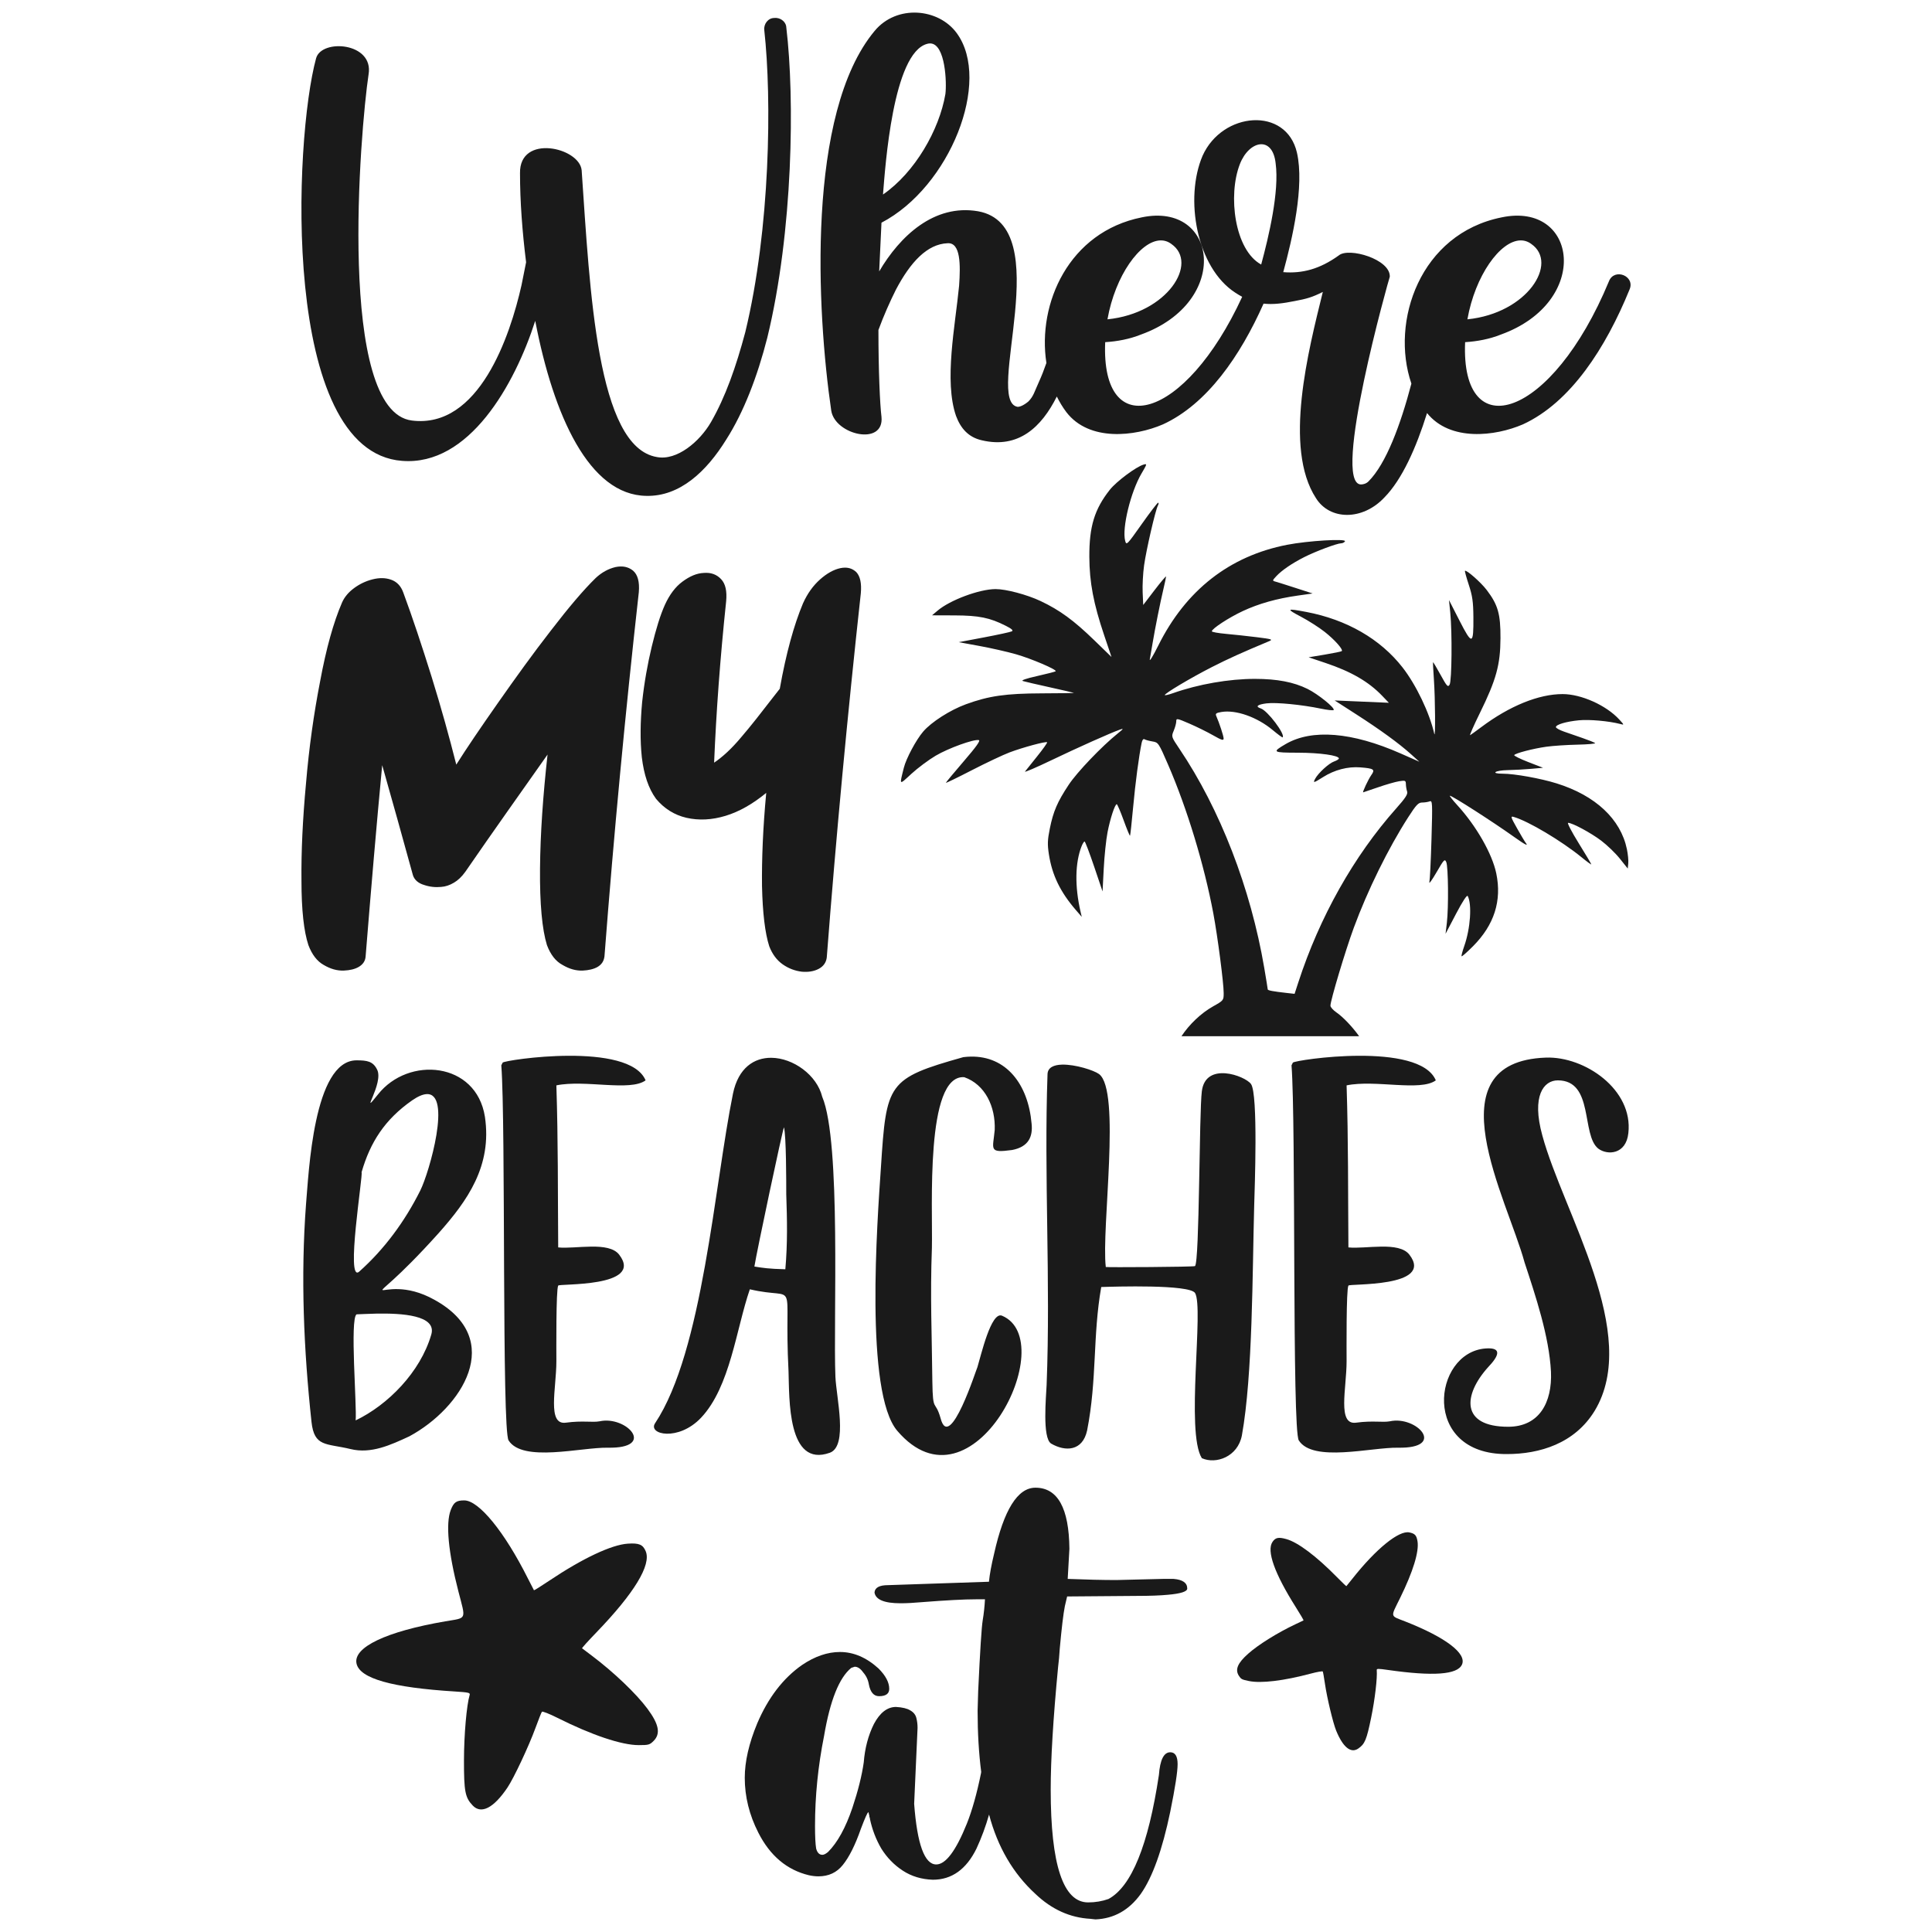<?xml version="1.0" encoding="UTF-8" standalone="no"?>
<!-- Created with Inkscape (http://www.inkscape.org/) -->

<svg
   width="1000"
   height="1000"
   viewBox="0 0 1000 1000"
   version="1.1"
   id="svg5"
   sodipodi:docname="Where My Beaches At.svg"
   inkscape:export-filename="Szablon.png"
   inkscape:export-xdpi="300"
   inkscape:export-ydpi="300"
   inkscape:version="1.2.1 (9c6d41e410, 2022-07-14)"
   xml:space="preserve"
   xmlns:inkscape="http://www.inkscape.org/namespaces/inkscape"
   xmlns:sodipodi="http://sodipodi.sourceforge.net/DTD/sodipodi-0.dtd"
   xmlns="http://www.w3.org/2000/svg"
   xmlns:svg="http://www.w3.org/2000/svg"><sodipodi:namedview
     id="namedview6"
     pagecolor="#ffffff"
     bordercolor="#000000"
     borderopacity="0.25"
     inkscape:showpageshadow="2"
     inkscape:pageopacity="0.0"
     inkscape:pagecheckerboard="0"
     inkscape:deskcolor="#d1d1d1"
     showgrid="false"
     inkscape:zoom="0.74000001"
     inkscape:cx="496.62161"
     inkscape:cy="512.83783"
     inkscape:window-width="1920"
     inkscape:window-height="1001"
     inkscape:window-x="-9"
     inkscape:window-y="-9"
     inkscape:window-maximized="1"
     inkscape:current-layer="svg5" /><defs
     id="defs2"><inkscape:path-effect
       effect="bspline"
       id="path-effect263"
       is_visible="true"
       lpeversion="1"
       weight="33.333"
       steps="2"
       helper_size="0"
       apply_no_weight="true"
       apply_with_weight="true"
       only_selected="false" /><inkscape:path-effect
       effect="bspline"
       id="path-effect1667"
       is_visible="true"
       lpeversion="1"
       weight="33.333"
       steps="2"
       helper_size="0"
       apply_no_weight="true"
       apply_with_weight="true"
       only_selected="false" /><inkscape:path-effect
       effect="bspline"
       id="path-effect1663"
       is_visible="true"
       lpeversion="1"
       weight="33.333"
       steps="2"
       helper_size="0"
       apply_no_weight="true"
       apply_with_weight="true"
       only_selected="false" /><inkscape:path-effect
       effect="bspline"
       id="path-effect1659"
       is_visible="true"
       lpeversion="1"
       weight="33.333"
       steps="2"
       helper_size="0"
       apply_no_weight="true"
       apply_with_weight="true"
       only_selected="false" /><inkscape:path-effect
       effect="bspline"
       id="path-effect1655"
       is_visible="true"
       lpeversion="1"
       weight="33.333"
       steps="2"
       helper_size="0"
       apply_no_weight="true"
       apply_with_weight="true"
       only_selected="false" /><inkscape:path-effect
       effect="bspline"
       id="path-effect1651"
       is_visible="true"
       lpeversion="1"
       weight="33.333"
       steps="2"
       helper_size="0"
       apply_no_weight="true"
       apply_with_weight="true"
       only_selected="false" /><inkscape:path-effect
       effect="bspline"
       id="path-effect1593"
       is_visible="true"
       lpeversion="1"
       weight="33.333"
       steps="2"
       helper_size="0"
       apply_no_weight="true"
       apply_with_weight="true"
       only_selected="false" /><inkscape:path-effect
       effect="bspline"
       id="path-effect1535"
       is_visible="true"
       lpeversion="1"
       weight="33.333"
       steps="2"
       helper_size="0"
       apply_no_weight="true"
       apply_with_weight="true"
       only_selected="false" /><inkscape:path-effect
       effect="bspline"
       id="path-effect641"
       is_visible="true"
       lpeversion="1"
       weight="33.333"
       steps="2"
       helper_size="0"
       apply_no_weight="true"
       apply_with_weight="true"
       only_selected="false" /><linearGradient
       id="linearGradient1963"
       inkscape:swatch="solid"><stop
         style="stop-color:#000000;stop-opacity:1;"
         offset="0"
         id="stop1961" /></linearGradient><inkscape:path-effect
       effect="bspline"
       id="path-effect1208"
       is_visible="true"
       lpeversion="1"
       weight="33.333"
       steps="2"
       helper_size="0"
       apply_no_weight="true"
       apply_with_weight="true"
       only_selected="false" /><inkscape:path-effect
       effect="bspline"
       id="path-effect1200"
       is_visible="true"
       lpeversion="1"
       weight="33.333"
       steps="2"
       helper_size="0"
       apply_no_weight="true"
       apply_with_weight="true"
       only_selected="false" /><inkscape:path-effect
       effect="bspline"
       id="path-effect1181"
       is_visible="true"
       lpeversion="1"
       weight="33.333"
       steps="2"
       helper_size="0"
       apply_no_weight="true"
       apply_with_weight="true"
       only_selected="false" /><inkscape:path-effect
       effect="bspline"
       id="path-effect1169"
       is_visible="true"
       lpeversion="1"
       weight="33.333"
       steps="2"
       helper_size="0"
       apply_no_weight="true"
       apply_with_weight="true"
       only_selected="false" /><inkscape:path-effect
       effect="bspline"
       id="path-effect959"
       is_visible="true"
       lpeversion="1"
       weight="33.333"
       steps="2"
       helper_size="0"
       apply_no_weight="true"
       apply_with_weight="true"
       only_selected="false" /><rect
       x="495.946"
       y="336.486"
       width="54.054"
       height="16.216"
       id="rect289" /><inkscape:path-effect
       effect="bspline"
       id="path-effect345"
       is_visible="true"
       lpeversion="1"
       weight="33.333"
       steps="2"
       helper_size="0"
       apply_no_weight="true"
       apply_with_weight="true"
       only_selected="false" /><inkscape:path-effect
       effect="bspline"
       id="path-effect245"
       is_visible="true"
       lpeversion="1"
       weight="33.333"
       steps="2"
       helper_size="0"
       apply_no_weight="true"
       apply_with_weight="true"
       only_selected="false" /><inkscape:path-effect
       effect="bspline"
       id="path-effect440"
       is_visible="true"
       lpeversion="1"
       weight="33.333"
       steps="2"
       helper_size="0"
       apply_no_weight="true"
       apply_with_weight="true"
       only_selected="false" /><inkscape:path-effect
       effect="bspline"
       id="path-effect436"
       is_visible="true"
       lpeversion="1"
       weight="33.333"
       steps="2"
       helper_size="0"
       apply_no_weight="true"
       apply_with_weight="true"
       only_selected="false" /><inkscape:path-effect
       effect="bspline"
       id="path-effect432"
       is_visible="true"
       lpeversion="1"
       weight="33.333"
       steps="2"
       helper_size="0"
       apply_no_weight="true"
       apply_with_weight="true"
       only_selected="false" /><inkscape:path-effect
       effect="bspline"
       id="path-effect428"
       is_visible="true"
       lpeversion="1"
       weight="33.333"
       steps="2"
       helper_size="0"
       apply_no_weight="true"
       apply_with_weight="true"
       only_selected="false" /><inkscape:path-effect
       effect="bspline"
       id="path-effect424"
       is_visible="true"
       lpeversion="1"
       weight="33.333"
       steps="2"
       helper_size="0"
       apply_no_weight="true"
       apply_with_weight="true"
       only_selected="false" /><inkscape:path-effect
       effect="bspline"
       id="path-effect420"
       is_visible="true"
       lpeversion="1"
       weight="33.333"
       steps="2"
       helper_size="0"
       apply_no_weight="true"
       apply_with_weight="true"
       only_selected="false" /><inkscape:path-effect
       effect="bspline"
       id="path-effect404"
       is_visible="true"
       lpeversion="1"
       weight="33.333"
       steps="2"
       helper_size="0"
       apply_no_weight="true"
       apply_with_weight="true"
       only_selected="false" /><inkscape:path-effect
       effect="bspline"
       id="path-effect400"
       is_visible="true"
       lpeversion="1"
       weight="33.333"
       steps="2"
       helper_size="0"
       apply_no_weight="true"
       apply_with_weight="true"
       only_selected="false" /><inkscape:path-effect
       effect="bspline"
       id="path-effect396"
       is_visible="true"
       lpeversion="1"
       weight="33.333"
       steps="2"
       helper_size="0"
       apply_no_weight="true"
       apply_with_weight="true"
       only_selected="false" /><inkscape:path-effect
       effect="bspline"
       id="path-effect392"
       is_visible="true"
       lpeversion="1"
       weight="33.333"
       steps="2"
       helper_size="0"
       apply_no_weight="true"
       apply_with_weight="true"
       only_selected="false" /><inkscape:path-effect
       effect="bspline"
       id="path-effect388"
       is_visible="true"
       lpeversion="1"
       weight="33.333"
       steps="2"
       helper_size="0"
       apply_no_weight="true"
       apply_with_weight="true"
       only_selected="false" /><inkscape:path-effect
       effect="bspline"
       id="path-effect384"
       is_visible="true"
       lpeversion="1"
       weight="33.333"
       steps="2"
       helper_size="0"
       apply_no_weight="true"
       apply_with_weight="true"
       only_selected="false" /><inkscape:path-effect
       effect="bspline"
       id="path-effect331"
       is_visible="true"
       lpeversion="1"
       weight="33.333"
       steps="2"
       helper_size="0"
       apply_no_weight="true"
       apply_with_weight="true"
       only_selected="false" /><inkscape:path-effect
       effect="bspline"
       id="path-effect177"
       is_visible="true"
       lpeversion="1"
       weight="33.333"
       steps="2"
       helper_size="0"
       apply_no_weight="true"
       apply_with_weight="true"
       only_selected="false" /></defs><g
     id="g265"
     style="fill:#1a1a1a"><path
       id="path1120"
       style="font-size:172.388px;font-family:'Merciful Heart';-inkscape-font-specification:'Merciful Heart';fill:#1a1a1a;stroke-width:366.553"
       d="m 535.922,770.032 c -9.188,0 -16.323,11.434 -21.406,34.307 -1.368,5.669 -2.248,10.459 -2.639,14.369 l -52.197,1.762 c -4.496,0 -6.842,1.269 -7.037,3.811 0.586,3.714 5.082,5.572 13.488,5.572 3.128,0 6.844,-0.195 11.145,-0.586 12.512,-0.977 21.797,-1.469 27.857,-1.469 h 4.691 c -0.196,3.714 -0.585,7.333 -1.172,10.852 -0.586,3.519 -1.368,15.739 -2.346,36.656 l -0.297,10.262 c 0,11.449 0.635,21.947 1.861,31.557 -0.033,0.246 -0.068,0.445 -0.1,0.701 -2.15,10.557 -4.595,19.255 -7.332,26.098 -5.669,14.075 -10.949,21.113 -15.836,21.113 -6.06,0 -9.872,-10.459 -11.436,-31.377 l 1.762,-39.293 c 0,-1.759 -0.197,-3.422 -0.588,-4.986 -0.391,-1.759 -1.467,-3.126 -3.227,-4.104 -1.564,-0.977 -4.007,-1.566 -7.33,-1.762 -4.496,0 -8.31,2.934 -11.438,8.799 -2.932,5.865 -4.691,12.511 -5.277,19.939 -0.977,6.842 -2.935,14.662 -5.867,23.459 -3.519,10.361 -7.72,17.986 -12.607,22.873 -1.173,0.977 -2.152,1.467 -2.934,1.467 -1.564,0 -2.636,-1.074 -3.223,-3.225 -0.391,-2.346 -0.588,-6.259 -0.588,-11.732 0,-15.444 1.563,-30.984 4.691,-46.623 3.128,-18.376 7.82,-30.107 14.076,-35.189 l 1.758,-0.586 c 1.564,0 3.03,0.977 4.398,2.932 1.564,1.759 2.543,3.812 2.934,6.158 0.782,4.105 2.542,6.158 5.279,6.158 3.519,0 5.275,-1.271 5.275,-3.812 3e-5,-3.323 -1.856,-6.842 -5.57,-10.557 -6.256,-5.669 -12.9,-8.504 -19.938,-8.504 -6.451,0 -13.002,2.25 -19.648,6.746 -9.775,6.842 -17.499,16.91 -23.168,30.203 -4.301,10.361 -6.451,19.744 -6.451,28.15 0,9.775 2.347,19.257 7.039,28.445 6.06,11.925 14.759,19.255 26.098,21.992 1.759,0.391 3.422,0.588 4.986,0.588 5.278,0 9.481,-1.955 12.609,-5.865 3.323,-4.105 6.45,-10.361 9.383,-18.768 2.15,-5.669 3.422,-8.506 3.812,-8.506 0.196,0 0.293,0.294 0.293,0.881 0.195,0.391 0.293,0.878 0.293,1.465 0.195,0.391 0.293,0.783 0.293,1.174 1.173,5.474 3.13,10.558 5.867,15.25 2.932,4.692 6.646,8.503 11.143,11.436 4.496,2.932 9.676,4.496 15.541,4.691 9.775,0 17.302,-5.375 22.58,-16.127 2.607,-5.626 4.771,-11.498 6.512,-17.605 4.441,16.781 12.431,30.474 23.984,41.064 8.406,8.015 17.889,12.314 28.445,12.9 l 2.639,0.295 c 9.579,-0.391 17.399,-4.789 23.459,-13.195 6.06,-8.602 11.145,-22.775 15.25,-42.52 2.541,-12.512 3.811,-20.723 3.811,-24.633 0,-4.105 -1.269,-6.16 -3.811,-6.16 -3.323,0 -5.281,3.913 -5.867,11.732 -5.474,36.362 -14.173,57.765 -26.098,64.217 -3.323,1.173 -6.84,1.762 -10.555,1.762 -12.903,0 -19.357,-19.45 -19.357,-58.354 0,-15.64 1.273,-36.755 3.814,-63.342 0.391,-3.128 0.681,-6.354 0.877,-9.678 0.977,-10.752 1.861,-18.084 2.643,-21.994 l 1.172,-4.984 36.359,-0.291 c 6.451,0 11.733,-0.197 15.838,-0.588 6.647,-0.586 9.971,-1.663 9.971,-3.227 0,-2.932 -2.347,-4.593 -7.039,-4.984 h -5.572 l -24.043,0.586 c -7.038,0 -15.446,-0.195 -25.221,-0.586 l 0.881,-15.541 c -0.195,-21.113 -6.062,-31.67 -17.596,-31.67 z" /><path
       id="path453"
       style="fill:#1a1a1a;stroke-width:0.741"
       d="m 240.298,776.605 c -4.093,0 -5.443,0.963 -6.997,4.991 -2.679,6.944 -1.282,21.806 3.95,42.045 3.921,15.166 4.602,13.608 -6.819,15.569 -30.536,5.243 -47.744,13.438 -45.894,21.861 1.695,7.719 18.265,12.417 50.947,14.443 6.95,0.431 7.942,0.654 7.624,1.718 -1.6,5.343 -2.938,20.665 -2.957,33.815 -0.024,16.244 0.577,19.36 4.548,23.506 4.405,4.598 10.854,1.253 17.959,-9.316 3.307,-4.92 11.067,-21.435 14.499,-30.855 1.559,-4.278 3.063,-8.053 3.343,-8.388 0.28,-0.335 3.842,1.063 7.914,3.106 17.929,8.997 33.332,14.169 42.195,14.169 5.109,0 5.677,-0.159 7.683,-2.164 3.74,-3.74 2.787,-8.668 -3.239,-16.751 -5.827,-7.817 -17.305,-18.764 -28.672,-27.343 -2.648,-1.999 -4.947,-3.733 -5.11,-3.857 -0.162,-0.124 3.173,-3.82 7.409,-8.21 19.592,-20.303 28.493,-34.944 25.54,-42.011 -1.454,-3.479 -3.424,-4.323 -9.232,-3.944 -8.485,0.553 -23.388,7.576 -40.736,19.194 -4.228,2.831 -7.773,5.05 -7.878,4.932 -0.105,-0.118 -1.527,-2.88 -3.16,-6.14 -12.077,-24.099 -25.345,-40.369 -32.918,-40.369 z" /><path
       id="path837"
       style="fill:#1a1a1a;stroke-width:0.539"
       d="m 729.449,793.171 c 2.916,0.604 3.736,1.489 4.249,4.588 0.885,5.342 -2.303,15.725 -9.015,29.374 -5.03,10.227 -5.286,9.017 2.563,12.098 20.983,8.239 32.034,16.616 29.474,22.344 -2.346,5.25 -14.844,6.153 -38.429,2.776 -5.015,-0.718 -5.755,-0.705 -5.685,0.1 0.352,4.043 -0.955,15.157 -2.881,24.529 -2.379,11.577 -3.266,13.709 -6.707,16.076 -3.817,2.626 -7.918,-0.708 -11.421,-9.286 -1.631,-3.993 -4.724,-16.904 -5.78,-24.122 -0.48,-3.278 -0.995,-6.189 -1.145,-6.47 -0.15,-0.28 -2.894,0.191 -6.097,1.046 -14.101,3.766 -25.838,5.179 -32.153,3.872 -3.64,-0.753 -4.022,-0.95 -5.155,-2.675 -2.113,-3.217 -0.707,-6.587 4.778,-11.457 5.305,-4.71 15.097,-10.816 24.461,-15.252 2.181,-1.033 4.075,-1.93 4.209,-1.994 0.134,-0.065 -1.697,-3.19 -4.068,-6.942 -10.965,-17.355 -15.147,-29.099 -12,-33.699 1.549,-2.264 3.077,-2.575 7.159,-1.449 5.964,1.645 15.546,8.847 26.193,19.684 2.595,2.641 4.793,4.744 4.885,4.676 0.092,-0.069 1.513,-1.827 3.157,-3.908 12.159,-15.389 24.012,-25.024 29.407,-23.907 z" /><path
       id="path1067"
       style="font-size:231.544px;font-family:Valentday;-inkscape-font-specification:Valentday;fill:#1a1a1a;stroke-width:492.336"
       d="m 474.711,6.553 c -8.025,-0.394 -16.297,2.56 -22.008,9.453 -35.448,42.538 -29.937,145.338 -22.453,196.541 1.969,12.604 27.574,18.511 25.998,3.15 -0.788,-6.302 -1.574,-23.633 -1.574,-44.902 2.757,-7.483 5.906,-14.573 9.057,-20.875 7.484,-14.179 16.151,-23.634 26.785,-24.027 6.696,-0.394 6.694,11.03 5.906,22.059 -1.969,20.481 -7.876,49.232 -1.574,67.35 2.363,6.302 6.299,11.03 13.389,12.605 18.936,4.456 30.866,-6.844 38.771,-22.672 1.415,2.863 3.047,5.588 4.947,8.1 11.816,15.361 35.448,12.605 50.021,6.303 22.802,-10.496 39.938,-35.301 52.043,-62.48 4.967,0.552 10.072,-0.123 16.1,-1.328 6.302,-1.182 9.058,-1.968 14.572,-4.725 -7.484,30.328 -20.481,80.743 -3.545,106.738 7.09,11.422 24.027,11.813 35.449,-0.396 9.102,-9.274 16.403,-25.59 22.041,-43.652 11.934,14.832 35.22,12.08 49.643,5.844 24.814,-11.422 42.931,-39.783 55.141,-69.717 3.151,-7.09 -7.878,-11.422 -10.635,-4.332 -29.54,71.29 -76.805,85.864 -74.441,31.51 6.302,-0.394 12.606,-1.574 18.514,-3.938 46.87,-16.936 39.781,-68.927 0.395,-60.656 -42.189,8.438 -57.746,53.882 -46.719,86.049 -5.578,21.214 -13.043,41.455 -22.211,50.623 -1.182,1.182 -2.754,1.576 -3.936,1.576 -15.361,-0.394 14.573,-106.738 14.967,-107.525 0.394,-9.059 -21.27,-15.364 -26.391,-11.031 -9.847,7.09 -18.907,9.452 -28.754,8.664 4.726,-17.33 11.029,-44.506 7.09,-61.836 -5.514,-24.026 -38.599,-21.268 -48.84,1.576 -9.453,22.057 -3.15,57.899 16.938,70.896 1.217,0.811 2.395,1.5 3.559,2.123 -29.618,64.26 -73.181,75.718 -70.91,23.479 6.302,-0.394 12.602,-1.574 18.51,-3.938 46.87,-16.936 39.781,-68.927 0.395,-60.656 -37.686,7.537 -54.113,44.605 -49.336,75.361 -1.202,3.456 -2.473,6.737 -3.834,9.715 -2.363,5.12 -2.759,7.483 -5.516,10.24 -2.363,1.969 -4.334,2.756 -5.516,2.756 -17.724,-2.757 20.878,-93.741 -20.479,-101.225 -22.844,-3.939 -40.571,12.999 -51.205,31.117 0.394,-8.271 0.79,-16.936 1.184,-25.207 C 491.697,96.751 513.357,42.002 495.239,17.188 490.512,10.689 482.737,6.947 474.711,6.553 Z M 401.887,9.288 c -0.388,-0.033 -0.782,-0.026 -1.176,0.023 -3.151,0 -5.513,3.15 -5.119,6.301 3.939,35.448 3.15,102.801 -9.848,156.367 -4.726,17.724 -10.239,33.479 -17.723,46.477 -5.908,10.241 -17.726,20.086 -27.967,18.117 -31.116,-5.12 -34.66,-85.863 -38.992,-148.488 -1.182,-11.816 -32.298,-18.905 -31.904,1.576 0,14.573 1.183,30.325 3.152,46.08 -0.788,3.939 -1.578,7.88 -2.365,11.818 -5.908,26.389 -22.056,74.442 -56.717,70.109 C 174.236,212.942 186.447,67.208 190.78,38.456 193.537,21.913 166.361,19.946 163.604,30.186 152.182,71.936 145.091,233.815 208.11,238.542 c 34.66,2.757 58.291,-39.386 68.926,-72.471 9.453,49.234 27.968,90.194 57.508,90.588 17.33,0.394 31.115,-12.6 41.355,-29.143 9.059,-14.179 16.147,-32.692 21.268,-52.779 13.392,-55.142 14.18,-124.069 9.848,-160.305 0,-2.757 -2.413,-4.911 -5.127,-5.143 z m 79.664,13.188 c 7.873,0.26 8.52,20.684 7.781,26.223 -3.151,18.512 -15.754,40.566 -32.297,51.988 1.182,-14.573 5.12,-73.26 22.844,-77.986 0.591,-0.172 1.147,-0.242 1.672,-0.225 z m 170.646,52.217 c 3.84,-0.394 7.286,2.561 8.074,9.848 1.969,14.573 -3.544,37.812 -7.482,52.385 -13.785,-7.484 -17.331,-35.844 -11.029,-51.992 2.363,-6.105 6.597,-9.846 10.438,-10.24 z m -51.445,49.74 c 1.959,-0.026 3.833,0.565 5.557,1.857 14.179,9.847 -1.968,35.843 -33.084,38.994 3.988,-22.598 16.95,-40.712 27.527,-40.852 z m 186.301,0 c 1.959,-0.026 3.835,0.565 5.559,1.857 14.179,9.847 -1.968,35.843 -33.084,38.994 3.988,-22.598 16.948,-40.712 27.525,-40.852 z" /><path
       id="path1084"
       style="font-size:178.799px;font-family:'Cotton Butter';-inkscape-font-specification:'Cotton Butter';fill:#1a1a1a;stroke-width:384.699"
       d="m 321.219,293.206 c -0.821,0.016 -1.677,0.114 -2.574,0.295 -3.742,0.869 -7.169,2.752 -10.287,5.648 -6.236,6.083 -13.877,15.064 -23.231,27.23 -9.354,12.022 -18.396,24.625 -27.439,37.516 -9.042,12.891 -16.215,23.464 -21.516,31.865 -3.586,-14.195 -7.794,-29.403 -12.783,-45.48 -4.989,-15.933 -9.823,-30.564 -14.656,-43.6 -1.247,-3.476 -3.429,-5.646 -6.391,-6.66 -2.962,-1.014 -6.081,-1.016 -9.511,-0.146 -3.43,0.869 -6.549,2.32 -9.511,4.492 -2.962,2.173 -4.988,4.633 -6.235,7.385 -4.521,10.429 -8.265,24.044 -11.383,40.846 -3.274,16.802 -5.768,34.476 -7.327,53.016 -1.715,18.395 -2.494,35.196 -2.338,50.26 0,15.209 1.247,26.217 3.586,33.314 1.871,4.925 4.521,8.398 7.951,10.281 3.43,2.028 6.861,3.043 10.447,2.898 3.118,-0.145 5.612,-0.726 7.639,-1.885 2.183,-1.304 3.43,-3.04 3.586,-5.502 2.806,-34.762 5.613,-67.788 8.575,-98.93 5.145,18.105 10.444,37.082 15.9,56.926 0.78,2.462 2.807,4.201 5.769,5.07 2.962,1.014 5.923,1.301 8.885,1.012 2.183,-0.145 4.367,-0.868 6.549,-2.172 2.027,-1.159 4.055,-3.045 5.925,-5.652 14.655,-21.292 29,-41.421 42.563,-60.686 -2.339,21.147 -3.744,40.845 -3.9,59.096 -0.156,18.25 1.091,31.432 3.586,39.543 1.871,4.925 4.521,8.398 8.107,10.281 3.43,2.028 6.861,3.043 10.447,2.898 2.962,-0.145 5.612,-0.726 7.639,-1.885 2.183,-1.304 3.274,-3.04 3.586,-5.502 4.833,-63.007 10.756,-125.724 17.772,-188.441 0.468,-5.504 -0.621,-9.125 -2.96,-11.152 -1.871,-1.521 -4.009,-2.227 -6.471,-2.18 z m 116.163,0.602 c -0.765,0 -1.574,0.091 -2.432,0.271 -3.43,0.724 -7.015,2.753 -10.445,5.795 -3.586,3.187 -6.548,7.241 -8.887,12.455 -4.677,11.153 -8.731,25.783 -12.005,44.178 -1.247,1.593 -2.496,3.188 -3.744,4.781 -5.924,7.677 -11.223,14.486 -16.212,20.279 -4.833,5.794 -9.511,10.138 -14.032,13.18 1.091,-26.217 3.117,-54.026 6.235,-83.574 0.468,-5.214 -0.311,-8.979 -2.65,-11.441 -2.339,-2.462 -5.299,-3.479 -8.885,-3.189 -3.742,0.145 -7.327,1.738 -11.069,4.49 -3.742,2.752 -6.704,6.809 -9.043,11.879 -2.494,5.504 -4.679,12.744 -6.861,21.725 -2.183,9.125 -3.894,18.685 -4.985,28.824 -0.935,10.139 -1.093,19.702 -0.158,28.537 1.091,8.98 3.43,16.076 7.327,21.436 4.209,5.07 9.512,8.399 15.748,9.848 6.392,1.448 13.094,1.159 20.266,-1.014 7.172,-2.173 14.188,-6.228 21.048,-11.877 -1.715,18.25 -2.34,34.329 -2.184,48.234 0.312,13.905 1.559,24.333 3.742,31.141 1.559,4.056 3.899,7.241 7.017,9.414 3.118,2.173 6.391,3.331 9.821,3.766 3.274,0.29 6.235,-0.145 8.729,-1.449 2.494,-1.304 3.9,-3.33 4.212,-5.938 4.833,-62.862 10.758,-125.724 17.618,-188.441 0.468,-5.214 -0.315,-8.835 -2.342,-11.008 -1.637,-1.521 -3.535,-2.308 -5.829,-2.301 z" /><path
       id="path1096"
       style="font-size:138.506px;font-family:'Bentonite Script';-inkscape-font-specification:'Bentonite Script';fill:#1a1a1a;stroke-width:294.507"
       d="m 294.433,546.469 c -17.288,0.059 -33.665,2.828 -34.254,3.535 l -0.705,1.412 c 2.356,30.158 0.233,188.722 3.768,194.141 7.304,11.545 37.463,3.534 51.363,3.77 25.445,0.471 9.659,-16.727 -4.242,-13.664 -3.77,0.707 -8.718,-0.471 -17.436,0.707 -9.895,1.414 -4.947,-17.672 -4.947,-31.809 0,-5.183 -0.235,-37.226 0.943,-39.111 -0.471,-1.178 44.766,1.18 31.572,-16.02 -5.419,-7.068 -22.619,-2.829 -31.572,-3.771 -0.236,-29.451 -7.9e-4,-54.422 -0.943,-83.873 14.843,-3.063 38.171,3.298 46.182,-2.592 -4.241,-10.131 -22.441,-12.784 -39.729,-12.725 z m 409.01,0 c -17.288,0.059 -33.661,2.828 -34.25,3.535 l -0.707,1.412 c 2.356,30.158 0.235,188.722 3.77,194.141 7.304,11.545 37.461,3.534 51.361,3.77 25.445,0.471 9.661,-16.727 -4.24,-13.664 -3.77,0.707 -8.718,-0.471 -17.436,0.707 -9.895,1.414 -4.947,-17.672 -4.947,-31.809 0,-5.183 -0.237,-37.226 0.941,-39.111 -0.471,-1.178 44.766,1.18 31.572,-16.02 -5.419,-7.068 -22.619,-2.829 -31.572,-3.771 -0.236,-29.451 -1.6e-4,-54.422 -0.941,-83.873 14.843,-3.063 38.167,3.298 46.178,-2.592 -4.241,-10.131 -22.441,-12.784 -39.729,-12.725 z m -201.037,0.43 c -1.233,0.025 -2.497,0.117 -3.793,0.279 -39.346,11.073 -39.815,13.427 -42.643,57.014 -1.885,27.801 -8.483,116.627 8.48,136.418 38.875,45.472 85.054,-46.649 54.189,-59.607 -5.654,-2.356 -10.838,20.497 -12.723,26.623 -0.236,0 -14.374,44.766 -19.086,26.389 -2.827,-9.895 -4.005,-2.359 -4.24,-18.852 -0.236,-24.032 -1.179,-44.293 -0.236,-69.268 0.471,-20.733 -3.534,-89.765 16.729,-88.352 10.838,3.77 16.256,15.314 15.785,27.33 -0.942,10.131 -3.298,12.018 8.953,10.369 8.717,-1.649 10.838,-7.071 10.131,-13.668 -1.767,-20.321 -13.059,-35.049 -31.547,-34.676 z m 297.781,0.514 c -59.373,2.12 -20.025,73.039 -11.072,106.023 5.655,17.199 12.722,38.168 13.664,56.545 0.707,16.021 -6.125,28.508 -22.146,28.508 -24.739,0 -23.324,-16.491 -10.365,-30.863 5.183,-5.419 7.776,-10.365 -1.412,-9.658 -27.33,2.12 -33.457,54.894 11.072,54.658 16.964,0 35.104,-5.419 45.471,-22.383 24.032,-39.817 -16.256,-102.49 -27.094,-142.543 -5.655,-20.498 0.706,-28.506 8.01,-28.506 18.848,0 12.018,28.272 20.971,35.34 4.712,3.534 14.371,3.064 15.549,-8.01 2.592,-22.618 -22.62,-39.818 -42.646,-39.111 z m -400.963,0.098 c -8.803,-0.076 -17.045,5.115 -19.828,18.516 -9.66,47.357 -15.549,133.354 -40.287,170.58 -4.005,5.89 12.015,9.659 23.795,-2.828 15.079,-16.021 18.141,-45.942 25.209,-66.439 26.152,6.126 17.436,-8.249 20.027,42.406 0.471,13.901 -0.707,50.184 21.439,42.174 9.424,-3.534 3.299,-28.51 2.828,-39.348 -1.178,-28.744 3.063,-121.573 -6.832,-144.898 -2.783,-11.265 -15.033,-20.065 -26.352,-20.162 z m -214.672,1.314 c -22.382,0 -24.741,58.666 -26.154,74.451 -2.827,37.697 -1.179,75.397 2.826,112.623 1.414,13.194 7.541,11.074 20.264,14.137 10.602,2.592 20.733,-2.123 30.393,-6.6 27.095,-14.608 50.185,-50.182 12.959,-70.68 -29.922,-16.728 -42.175,14.841 2.119,-34.4 15.079,-16.964 27.803,-34.869 24.033,-60.314 -4.477,-28.508 -39.582,-31.571 -55.367,-11.545 -10.131,12.723 3.299,-5.889 -0.471,-12.957 -2.12,-4.241 -5.183,-4.715 -10.602,-4.715 z m 365.162,2.223 c -4.144,0.107 -7.339,1.402 -7.516,4.848 -1.885,53.247 1.652,106.495 -0.469,160.92 -0.236,5.89 -2.357,27.565 2.355,30.393 7.304,4.241 16.255,4.004 18.611,-6.834 5.183,-26.388 2.826,-48.769 7.303,-74.215 7.068,-0.236 45.474,-1.414 48.537,3.062 4.712,7.539 -4.947,72.096 3.535,85.525 7.304,3.298 18.61,-0.708 20.73,-11.781 5.655,-31.336 5.421,-84.819 6.363,-118.746 0.236,-8.482 2.119,-57.957 -1.65,-63.141 -3.063,-4.241 -23.559,-11.78 -25.443,3.77 -1.414,10.838 -1.179,88.352 -3.535,90.473 -0.707,0.471 -45.942,0.706 -46.178,0.471 -2.356,-20.026 8.01,-91.415 -3.535,-99.896 -2.651,-1.914 -12.202,-5.027 -19.109,-4.848 z m -329.049,15.27 c 13.387,-1.002 1.613,40.409 -3.129,49.893 -8.011,16.021 -18.614,30.393 -31.572,41.938 -7.304,6.597 2.12,-50.657 1.178,-51.363 4.477,-15.55 12.014,-27.327 26.15,-37.223 3.033,-2.091 5.461,-3.101 7.373,-3.244 z m 185.119,17.145 c 1.178,4.712 1.176,28.271 1.176,34.633 0.471,13.43 0.707,25.445 -0.471,38.875 -8.953,-0.236 -11.545,-0.705 -16.021,-1.412 1.178,-7.539 14.61,-70.918 15.316,-72.096 z m -211.123,96.469 c 13.021,-0.254 31.71,0.718 28.529,10.967 -5.655,19.32 -22.383,36.282 -39.111,44.293 0.707,-7.304 -3.061,-52.538 0.473,-54.895 2.062,-0.059 5.769,-0.281 10.109,-0.365 z" /><path
       id="path1479"
       style="fill:#1a1a1a;stroke-width:0.877"
       d="m 592.969,240.267 c -0.211,-0.024 -0.556,0.057 -1.02,0.191 -3.871,1.116 -14.099,8.737 -17.5,13.04 -7.944,10.049 -10.682,19.012 -10.61,34.739 0.06,13.154 2.155,24.221 7.684,40.593 l 3.788,11.22 -8.891,-8.628 c -10.636,-10.321 -17.879,-15.617 -27.801,-20.316 -7.001,-3.316 -17.994,-6.231 -23.36,-6.198 -8.364,0.052 -23.417,5.646 -29.92,11.118 l -2.917,2.459 11.69,0.041 c 12.583,0.044 18.203,1.185 26.499,5.389 3.099,1.57 3.998,2.406 3.106,2.866 -0.69,0.356 -7.156,1.761 -14.365,3.125 l -13.111,2.476 10.707,1.962 c 5.887,1.077 14.35,2.992 18.807,4.259 8.033,2.283 21.464,8.03 20.656,8.837 -0.231,0.231 -4.529,1.342 -9.553,2.472 -5.976,1.344 -8.535,2.245 -7.388,2.602 0.964,0.3 7.273,1.761 14.008,3.249 6.736,1.488 12.324,2.786 12.42,2.882 0.097,0.096 -7.392,0.201 -16.636,0.232 -18.707,0.062 -27.451,1.32 -39.288,5.64 -8.167,2.981 -17.897,9.199 -22.145,14.162 -3.664,4.28 -8.812,13.916 -10.005,18.722 -2.314,9.326 -2.598,9.106 3.948,3.094 3.281,-3.014 8.925,-7.222 12.543,-9.354 6.612,-3.896 19.676,-8.624 22.298,-8.068 1.008,0.214 -1.213,3.339 -7.817,11.006 -5.072,5.888 -9.217,10.887 -9.217,11.106 0,0.219 6.04,-2.712 13.422,-6.515 7.382,-3.803 16.159,-7.95 19.507,-9.215 6.9,-2.607 18.892,-5.845 19.48,-5.256 0.215,0.214 -2.089,3.47 -5.122,7.234 -3.032,3.765 -5.878,7.328 -6.324,7.919 -0.446,0.591 5.646,-2.017 13.532,-5.8 13.783,-6.611 30.563,-14.114 35.602,-15.91 2.068,-0.737 1.913,-0.456 -1.101,1.968 -8.308,6.68 -21.083,20.043 -25.398,26.563 -5.886,8.896 -7.979,13.75 -9.787,22.672 -1.195,5.896 -1.279,8.224 -0.477,13.386 1.681,10.814 5.906,19.507 14.058,28.925 l 2.946,3.411 -0.61,-2.627 c -3.059,-13.119 -2.86,-25.451 0.545,-33.984 0.529,-1.326 1.215,-2.405 1.524,-2.405 0.309,0 2.529,5.817 4.935,12.93 l 4.373,12.93 0.614,-11.838 c 0.336,-6.511 1.219,-14.963 1.962,-18.788 1.384,-7.125 3.814,-14.53 4.775,-14.529 0.296,3.6e-4 1.901,3.741 3.56,8.311 1.66,4.569 3.146,8.173 3.303,8.016 0.157,-0.157 0.879,-6.757 1.603,-14.666 1.17,-12.79 2.976,-26.46 4.427,-33.454 0.313,-1.506 0.882,-2.187 1.501,-1.804 0.547,0.338 2.383,0.839 4.085,1.116 3.025,0.492 3.205,0.756 8.07,11.968 9.849,22.702 18.689,51.767 23.439,77.069 2.216,11.807 5.354,35.944 5.354,41.169 0,3.794 -0.06,3.87 -5.478,6.913 -6.259,3.515 -12.336,9.342 -16.366,15.45 h 91.945 c -3.196,-4.518 -8.237,-9.929 -11.742,-12.317 -1.707,-1.163 -3.099,-2.726 -3.102,-3.479 -0.014,-2.655 7.758,-28.589 12.08,-40.317 7.169,-19.452 17.826,-41.108 28.141,-57.174 4.166,-6.488 5.288,-7.669 7.268,-7.672 1.287,0 3.029,-0.274 3.871,-0.597 1.44,-0.553 1.497,0.614 0.946,19.514 -0.322,11.054 -0.816,21.082 -1.097,22.288 -0.281,1.206 1.379,-1.08 3.693,-5.08 3.876,-6.702 4.278,-7.116 5.061,-5.263 1.03,2.439 1.228,23.479 0.297,31.388 l -0.674,5.7 5.428,-10.357 c 3.369,-6.425 5.663,-9.921 6.038,-9.208 2.272,4.316 1.413,16.794 -1.781,25.881 -0.958,2.727 -1.582,5.123 -1.383,5.323 0.199,0.199 2.862,-2.147 5.912,-5.213 11.001,-11.056 14.985,-23.553 12.028,-37.729 -2.115,-10.139 -10.318,-24.494 -20.136,-35.237 -2.475,-2.708 -4.212,-4.927 -3.859,-4.927 1.211,0 22.022,13.349 33.076,21.216 5.951,4.235 7.757,5.154 6.138,3.121 -0.48,-0.603 -2.496,-3.986 -4.479,-7.512 -3.305,-5.878 -3.445,-6.36 -1.648,-5.837 7.555,2.199 24.635,12.363 35.065,20.872 2.773,2.262 5.039,3.914 5.039,3.672 0,-0.242 -2.937,-5.177 -6.531,-10.969 -3.594,-5.792 -6.061,-10.53 -5.48,-10.529 2.177,9.9e-4 11.774,5.166 17.144,9.225 3.063,2.315 7.406,6.508 9.648,9.318 l 4.076,5.111 0.276,-2.646 c 0.151,-1.454 -0.171,-4.786 -0.715,-7.411 -3.229,-15.555 -16.27,-27.75 -36.39,-34.022 -8.258,-2.574 -21.779,-5.01 -27.83,-5.01 -6.619,0 -4.129,-1.732 2.671,-1.858 3.227,-0.06 8.632,-0.36 12.008,-0.661 l 6.135,-0.549 -7.649,-2.965 c -4.208,-1.632 -7.48,-3.251 -7.263,-3.602 0.604,-0.977 9.814,-3.372 16.667,-4.332 3.376,-0.473 10.582,-0.95 16.009,-1.066 5.428,-0.117 9.57,-0.482 9.206,-0.807 -0.364,-0.325 -3.229,-1.479 -6.364,-2.565 -3.135,-1.086 -7.55,-2.619 -9.81,-3.405 -2.26,-0.786 -4.115,-1.817 -4.126,-2.3 -0.03,-1.319 5.257,-2.888 11.933,-3.537 5.351,-0.521 15.478,0.384 21.297,1.901 2.191,0.571 2.187,0.567 -0.442,-2.306 -6.726,-7.351 -19.672,-13.16 -29.327,-13.16 -12.383,0 -27.453,6.127 -42.131,17.123 -2.652,1.987 -5.222,3.847 -5.704,4.135 -0.482,0.287 1.779,-4.87 5.022,-11.462 8.465,-17.21 10.602,-24.984 10.66,-38.733 0.053,-12.55 -1.296,-17.269 -7.133,-24.95 -3.01,-3.962 -10.556,-10.596 -11.255,-9.897 -0.16,0.16 0.739,3.428 1.997,7.266 1.869,5.702 2.303,8.739 2.368,16.621 0.119,14.505 -0.635,14.713 -7.158,1.943 l -5.47,-10.712 0.664,6.577 c 1.027,10.217 0.799,35.249 -0.34,37.194 -0.876,1.495 -1.396,0.934 -4.701,-5.086 -2.042,-3.721 -3.788,-6.645 -3.88,-6.5 -0.091,0.144 0.113,4.207 0.454,9.03 0.678,9.598 0.831,30.87 0.201,28.056 -2.414,-10.785 -9.427,-25.435 -16.501,-34.476 -11.478,-14.669 -28.872,-24.684 -49.766,-28.647 -10.261,-1.947 -10.597,-1.656 -2.83,2.43 3.869,2.035 9.419,5.574 12.331,7.865 5.191,4.083 9.699,9.153 8.87,9.982 -0.23,0.23 -4.187,1.047 -8.79,1.812 l -8.367,1.391 8.688,2.915 c 13.334,4.474 22.33,9.675 29.34,16.974 l 3.504,3.653 -14.029,-0.605 -14.029,-0.603 10.946,7.035 c 12.705,8.17 22.315,15.164 28.513,20.743 l 4.385,3.944 -9.648,-4.261 c -25.209,-11.129 -46.019,-12.816 -59.629,-4.84 -7.098,4.16 -6.747,4.403 6.405,4.427 11.367,0.019 21.224,1.404 21.224,2.98 0,0.387 -1.14,1.098 -2.523,1.58 -2.658,0.927 -8.173,5.978 -9.756,8.935 -1.243,2.322 -0.807,2.236 4.054,-0.846 5.921,-3.755 12.824,-5.567 19.306,-5.055 7.071,0.559 7.778,1.055 5.69,3.994 -1.507,2.121 -4.709,8.931 -4.201,8.931 0.114,0 3.545,-1.165 7.626,-2.588 4.081,-1.423 9,-2.84 10.929,-3.148 3.244,-0.517 3.512,-0.407 3.552,1.489 0.024,1.127 0.307,2.84 0.634,3.805 0.462,1.361 -0.801,3.325 -5.646,8.769 -21.888,24.593 -39.672,56.202 -50.678,90.072 l -1.918,5.895 -4.099,-0.46 c -7.091,-0.795 -9.801,-1.306 -9.801,-1.843 0,-0.286 -0.813,-5.294 -1.806,-11.135 -7.005,-41.201 -22.876,-82.191 -43.898,-113.37 -4.222,-6.262 -4.238,-6.312 -2.946,-9.403 0.714,-1.708 1.302,-3.89 1.302,-4.852 0,-1.645 0.398,-1.575 6.791,1.184 3.738,1.613 9.263,4.342 12.277,6.061 4.489,2.559 5.472,2.854 5.449,1.636 -0.025,-1.333 -2.183,-7.915 -3.84,-11.707 -0.508,-1.162 0.031,-1.553 2.718,-1.999 7.512,-1.246 18.47,2.626 26.57,9.391 2.646,2.209 4.939,3.896 5.095,3.741 1.508,-1.508 -7.821,-13.866 -11.303,-14.971 -2.995,-0.951 -1.766,-2.028 2.982,-2.621 4.962,-0.62 18.211,0.668 28.143,2.735 3.327,0.692 6.283,1.012 6.573,0.711 0.93,-0.964 -8.066,-8.246 -13.5,-10.927 -7.195,-3.551 -15.732,-5.184 -27.181,-5.198 -13.441,-0.017 -29.388,2.762 -42.444,7.396 -2.125,0.754 -4.032,1.21 -4.232,1.01 -0.594,-0.594 13.462,-8.975 24.316,-14.5 8.555,-4.354 15.371,-7.439 29.651,-13.411 2.093,-0.876 1.387,-1.103 -6.415,-2.069 -4.823,-0.598 -12.023,-1.376 -16.001,-1.731 -3.979,-0.355 -7.234,-0.951 -7.234,-1.321 0,-1.333 8.783,-7.079 15.935,-10.425 8.334,-3.9 17.689,-6.534 28.651,-8.076 l 7.587,-1.074 -8.773,-2.843 c -4.823,-1.564 -9.54,-3.049 -10.486,-3.303 -1.643,-0.441 -1.624,-0.564 0.438,-2.781 2.856,-3.07 8.109,-6.661 14.492,-9.901 5.865,-2.978 16.987,-7.139 19.072,-7.139 0.757,0 1.657,-0.457 2.003,-1.018 0.935,-1.512 -19.168,-0.312 -29.952,1.787 -29.807,5.803 -52.409,23.479 -66.681,52.146 -2.678,5.38 -4.653,8.598 -4.39,7.151 0.263,-1.447 0.905,-5.197 1.431,-8.331 1.322,-7.889 3.995,-21.241 5.615,-28.056 0.745,-3.135 1.359,-6.045 1.366,-6.467 0.007,-0.422 -2.65,2.715 -5.905,6.971 l -5.918,7.738 -0.29,-6.531 c -0.162,-3.593 0.171,-9.891 0.744,-13.99 1.123,-8.035 5.824,-28.399 7.135,-30.907 0.441,-0.844 0.493,-1.515 0.114,-1.493 -0.379,0.022 -4.217,5.037 -8.528,11.143 -7.556,10.702 -7.862,11.009 -8.508,8.595 -1.745,-6.526 2.845,-25.397 8.503,-34.963 2.131,-3.604 2.7,-4.65 2.067,-4.723 z" /></g></svg>
